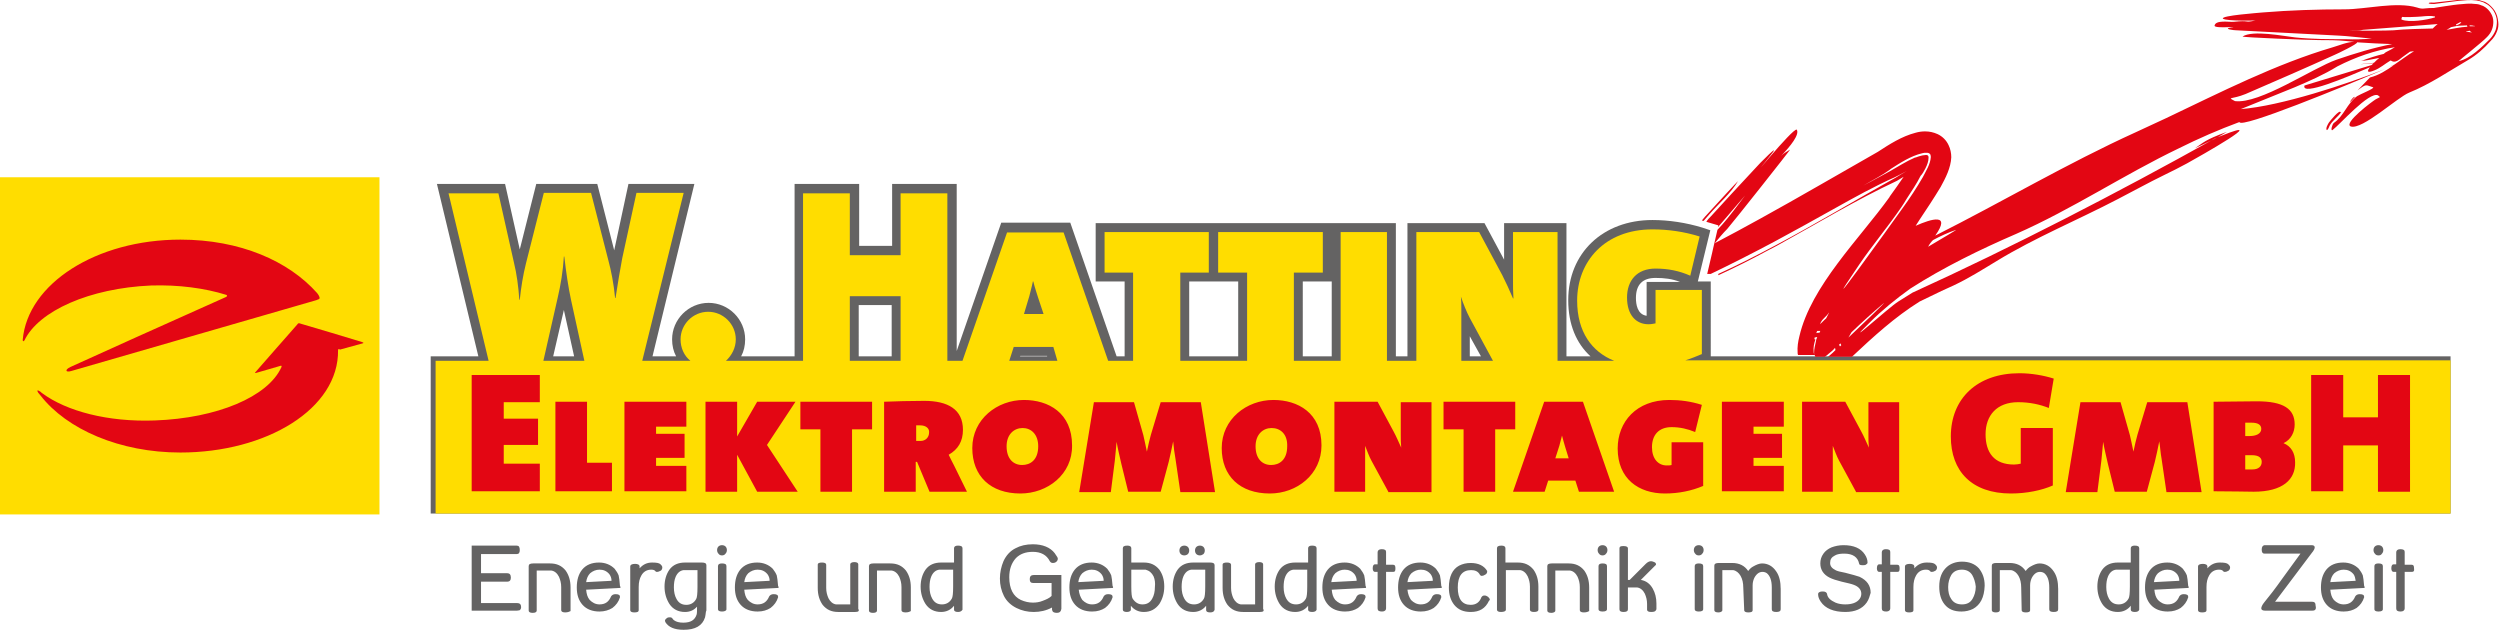 <?xml version="1.0" encoding="utf-8"?>
<!-- Generator: Adobe Illustrator 28.0.0, SVG Export Plug-In . SVG Version: 6.00 Build 0)  -->
<svg version="1.1" id="Ebene_1" xmlns="http://www.w3.org/2000/svg" xmlns:xlink="http://www.w3.org/1999/xlink" x="0px" y="0px"
	 viewBox="0 0 561.3 141.4" style="enable-background:new 0 0 561.3 141.4;" xml:space="preserve">
<style type="text/css">
	.st0{fill:#646363;}
	.st1{fill:#E30613;}
	.st2{fill:#FFDD00;}
</style>
<g>
	<path class="st0" d="M371.7,62.4c-2.9,0-4.4,1.5-4.4,4.5c0,1.4,0.3,3.7,2.4,4v-7.6h7.5C375.4,62.6,373.7,62.4,371.7,62.4
		L371.7,62.4z M151.8,80c-0.6-1.1-0.9-2.4-0.9-3.8c0-4.5,3.7-8.2,8.2-8.2c4.5,0,8.2,3.7,8.2,8.2c0,1.4-0.3,2.7-0.9,3.8h12V41.3h14.5
		v13.9h7.4V41.3h14.5v37.5l10-28.8h15.5L250.7,80h1.8V63.2H246V50.1h25.5h2H299v13.1h-6.5V80h6.5V50.1h14.4V80h2.6V50.1h17.3
		l4.4,8.2v-8.2h14V80h5.4c-3.2-2.9-5-7.2-5-12.6c0-10.6,7.8-18,18.9-18c3.7,0,7.6,0.6,11.2,1.7l1.8,0.6l-2.8,11.5h2.9V80h166.1v35.3
		H96.7V80h10.7l-9.3-38.7h15.3l3.3,14.7l3.7-14.7h13.7l3.8,14.9l3.2-14.9h14.8L146.5,80H151.8L151.8,80z M278,80V63.2h-4.6h-2H267
		V80H278L278,80z M128.9,80l-2.3-10.4L124.2,80H128.9L128.9,80z M192.8,80h7.4V68.5h-7.4V80L192.8,80z M330,80h2.5l-2.5-4.5V80
		L330,80z M229,80h6.1l0-0.1h-6L229,80L229,80z"/>
	<path class="st1" d="M539.3,3.8c0.4,0.1,3.5,0,4.4-0.1c1-0.1,2.1-0.2,3,0c0,0,0,0.1,0,0.2c-1.9,0.6-5.7,1.2-7.5,0.5
		C539.1,4.2,539.3,3.9,539.3,3.8L539.3,3.8z M546.8,1.1L546.8,1.1C546.8,1.1,546.8,1.1,546.8,1.1L546.8,1.1z M554.5,5.9
		c0-0.1,0-0.2-0.1-0.2c0.3,0,0.7,0,1,0.1c0.1,0,0.4,0,0.2,0.1c0,0-0.2,0-0.2,0C555.1,5.9,554.8,5.9,554.5,5.9L554.5,5.9z M554.5,6.9
		c0.1,0.1,0.1,0.1,0.2,0.2c0.1,0.1,0.2,0.1,0.3,0.2C554.2,7.1,552.7,7.2,554.5,6.9L554.5,6.9z M551.4,5.5c0.3-0.2,0.6-0.3,0.9-0.5
		l0.3,0c0,0.2-0.5,0.5-1.1,0.7L551.4,5.5L551.4,5.5L551.4,5.5z M549.3,6.7c1.6-0.9,0.2-0.1,1-0.6c1.6-0.3,0.8-0.3,3.6-0.4
		c0,0.1,0,0.2,0.1,0.3C552.3,6.1,551.1,6.4,549.3,6.7L549.3,6.7z M528.7,21.8C526.4,24.5,528.5,21.3,528.7,21.8
		C528.7,21.8,528.7,21.8,528.7,21.8L528.7,21.8z M525.5,25.2c0.1,0,0.1,0,0.2-0.1c-0.8,1.2-2.1,2-2.7,3.2c0,0.1-0.4,1-0.6,0.9
		c-0.3-0.4,0.3-1.4,0.5-1.7C523.1,27.2,525.3,24.5,525.5,25.2L525.5,25.2z M542.3,11.1c0.4,0,0.7-0.1,1.1-0.1
		c0.7-0.4,1.5-0.7,2.2-0.9c-0.6,0-1.2,0-1.8-0.1C543.3,10.4,542.8,10.7,542.3,11.1L542.3,11.1z M432.3,37.8L432.3,37.8
		c0.1,0,0.3,0,0.2,0C432.5,37.8,432.4,37.8,432.3,37.8L432.3,37.8z M432.3,37.8L432.3,37.8L432.3,37.8c0.4-0.8,0.7-1.6,0.7-2.4
		c0-0.1,0-0.3-0.1-0.4c0-0.1-0.1-0.1-0.1-0.1c-0.1-0.1-0.3-0.1-0.4-0.1c-0.3,0-0.6,0.1-0.8,0.1c-0.5,0.1-1.1,0.3-1.6,0.5l0-0.1
		c0,0,0,0-0.1,0.1c-1.9,0.8-3.7,2-5.5,3c-0.3,0.2-6.3,3.4-6.1,3.3c2-1.2,4.1-2.2,6-3.6c0,0,0.1,0,0.1-0.1c2.2-1.4,4.6-3,7.2-3.6
		c0.3-0.1,0.6-0.1,0.9-0.1c0.2,0,0.4,0,0.6,0.1c0.1,0.1,0.3,0.2,0.3,0.3c0.1,0.2,0.1,0.4,0.1,0.6c-0.1,1.6-1.1,3.1-1.8,4.5
		c-1.4,2.4-2.9,4.7-4.5,6.9c-2.7,3.8-20.9,29.1-9.7,12.6c3-4.4,6.4-8.4,9.4-12.8c0.4-0.6,0.8-1.2,1.2-1.9c1.1-1.7,2.2-3.3,3.1-5.1
		C431.6,39.1,432,38.4,432.3,37.8L432.3,37.8z M407.4,75.8c0.1,0,0.3-0.1,0.4-0.1c0.1,0,0.1,0,0.2,0c-0.2,0.4-0.3,0.8-0.3,1
		c-0.2,0.8-0.4,1.7-0.4,2.5c0,0.2,0,0.3,0.1,0.5c0.1,0.1,0.1,0.3,0.2,0.4h2.1c0.3-0.2,0.6-0.4,0.9-0.7c0.5-0.4,1-0.8,1.4-1.3
		c0,0.1,0.1,0.3,0.1,0.5c-0.4,0.4-0.8,0.8-1.3,1.2c-0.1,0.1-0.3,0.2-0.4,0.3h5.4c4.8-4.5,9.6-8.9,15.2-12.4c5.8-2.8,4.7-2.3,7.6-3.6
		c3.4-1.6,6.4-3.5,9.7-5.5c8.7-5.3,18.2-9.2,27.2-13.9c3.5-1.8,6.9-3.7,10.4-5.4c1.7-0.8,3.4-1.7,5.1-2.6c2.7-1.5,19.4-10.9,7.7-6.2
		c-0.5,0.2-1,0.4-1.6,0.7c-21.5,12-45.3,24.3-67.7,34.5c-1.1,0.7-2.1,1.3-3.2,2c-2.1,1.3-13.1,11.3-6.4,4.7c2.8-2.8,5.9-5.3,9.1-7.6
		c7.5-4.8,15.7-8.8,23.8-12.3c12.5-5.5,24.2-13.3,36.5-19.2c4.4-2.2,9-4.2,13.6-5.9c0.2,1.6,23.5-8,32.7-11.9
		c-8.6,3.4-23.4,8.3-32.4,9c0,0,9.6-3.9,12.1-4.9c3.3-1.4,6.5-2.8,9.6-4.7c4.1-2.1,8.4-3.6,12.9-4.3c-0.6,0.4-1.2,0.7-1.8,1
		c-0.2,0.1-0.4,0.2-0.7,0.5c-1.7,0.4-3.5,1-5.1,1.6c0.2,0,0.4-0.1,0.6-0.1c-0.1,0.1,1.6-0.2,3.5-0.6c-0.4,0.3-0.8,0.7-1.2,1.1
		c-5.2,0.5-2.4,0.3-0.1,0.1c-0.2,0.2-0.3,0.3-0.4,0.4l-15.1,4.6c-0.8,2.5,9.6-1.9,14.7-4.1c-0.7,0.9-0.7,1.4,1,0.7
		c1.3-0.5,2.4-1.5,3.6-2.2c0.2-0.1,0.7,0.8,2.1-0.3c0.7-0.6,1.5-1.1,2.3-1.7c0.3,0,0.6-0.1,0.9-0.1c-1.5,0.9-2.9,2-4.4,3l-2.1,0.9
		c0.7-0.3,1.4-0.6,2-0.8c-1.7,1.2-3.4,2.3-5.4,2.8l-2.8,2.9c2.1-1.6,1.8-1.2,3.5-0.7c0.5,0.2-3,1.6-3.6,2c-2.3,1.7-2.9,4.4-5.2,6
		c-0.4,0.3-0.8,1.9-0.3,1.6c1.6-1.2,8.2-8.7,10.2-7.8c0.6,0.6,0.7,0.2-0.5,0.9c-0.7,0.4-7.4,5.4-5.6,6.1c2.6,0.8,10.4-6.5,13.1-7.6
		c4.7-1.9,8.9-4.8,13.2-7.3c1.9-1.1,3.6-2.6,5.1-4.3c0.6-0.6,1.1-1.3,1.4-2.1c0.3-0.7,0.4-1.4,0.3-2.2c-0.1-0.9-0.3-1.7-0.8-2.5
		c-0.4-0.6-0.9-1.1-1.4-1.5c-0.4-0.3-0.8-0.5-1.2-0.6c-0.5-0.2-1-0.3-1.6-0.4c-0.9-0.1-1.7-0.1-2.6,0c-0.5,0-1,0.1-1.5,0.1
		c-0.7,0.1-5.5,0.6-5.3,0.6c-0.1,0-1.1-0.1-1.2,0.1c-0.1,0.2,1,0.2,1.2,0.2c0.1,0,3.9-0.5,5.4-0.7c1.3-0.1,2.7-0.3,4.1-0.1
		c0.5,0.1,1,0.2,1.5,0.4c0.4,0.2,0.8,0.4,1.1,0.6c0.5,0.4,1,0.9,1.3,1.4c0.4,0.7,0.7,1.5,0.7,2.3c0,0.7-0.1,1.4-0.3,2
		c-0.3,0.7-0.7,1.4-1.3,2c-1.7,1.7-4.4,4.4-6.9,4.9c-0.2,0,5.2-4.2,6.3-5.4c0.5-0.5,0.9-1.1,1.1-1.7c0.2-0.5,0.3-1.1,0.3-1.7
		c0-0.7-0.2-1.4-0.6-2c-0.3-0.5-0.7-0.9-1.1-1.2c-0.3-0.2-0.6-0.4-1-0.5c-0.4-0.2-0.9-0.3-1.3-0.3c-1.3-0.2-2.6,0-3.9,0.1
		c-0.4,0-5.7,0.8-5.4,0.8c-0.7,0-1.4,0-2.1,0.1c-0.6,0.1-1.1,0-1.7-0.2c-4.7-1.4-11.5,0.4-16.3,0.4c-6.1,0-12.3,0.2-18.4,0.7
		c-0.9,0.1-9.5,0.7-8.9,1.4c0.9,0.6,7.5,0.4,7.3,0.4c-2.7,0.6-1-0.1-4.9,0.3c-1,0.1-4.1-0.5-4.3,0.9c0.2,0.7,6.1,0,3.6,0.4
		c-1.7,0.3,0.7,0.6,1.2,0.6L525.2,8c0.5,0,1,0.1,1.5,0.1c0.3,0,6.1,0.6,5.8,0.6c-1.9,0.1-3.9,0.2-5.8,0.1c-3.8,0-7.6,0-11.4-0.4
		c-2.7-0.3-9.5-1.7-11.8-0.2c-0.1,0.2,15,0.8,17.2,0.8c2,0,4,0,6,0.2c0.6,0.1,1.3,0.1,1.9,0.2c-1.6,0-3.4,0.8-4.8,1.2
		c-12.9,3.8-25.2,10.1-37.4,15.9l-6.9,3.2c-15.4,7-29.9,15.6-45,23.2c3.6-5.1-0.8-3.8-4.4-2.2c0.3-0.5,0.6-0.9,0.9-1.4
		c1.6-2.4,3.2-4.8,4.7-7.3c1.1-2,2.3-4.3,2.4-6.7c0-0.9-0.2-1.9-0.6-2.7c-0.5-1.1-1.4-2-2.5-2.5c-0.9-0.4-1.8-0.6-2.8-0.6
		c-0.7,0-1.4,0.1-2.1,0.3c-3.1,0.8-5.9,2.6-8.5,4.3c-8.8,5-17.5,10.1-26.4,15c-3.4,1.9-6.8,3.7-10.2,5.5c0.9-1.1,1.8-2.2,2.8-3.2
		c1.4-1.6,14.3-17.9,14.1-17.8c-0.7,0.4-1.4,0.8-2,1.4c2.1-2.2,4.2-4.8,3.5-5.9c-0.9-0.4-12.1,13.5-6.3,6.3c3.7-4.5-2.3,1.5-3.3,2.7
		c-3.2,3.4-6.4,6.9-9.6,10.4c-0.4,0.4-0.8,0.8-1.1,1.3l2.7,0.8l-0.1,0.4l0.7-0.8c1.8-2.1,3.6-4.2,5.4-6.3c-1.8,2.4-3.6,4.8-5.1,6.5
		l-1.1,1.2l-1,4.3l-0.2,0.9l-1.1,4.7h0.8c4.8-2.3,9.5-4.7,14.2-7.2c4.6-2.5,9.2-5,13.8-7.6c4.3-2.4,8.8-4.9,13.3-6.9
		c0,0,1.4-0.7,2.7-1.4c-0.9,0.5-1.7,1-2.5,1.5c-9,5-17.8,10.3-26.8,15.1c-4.3,2.3-8.6,4.5-13,6.5v0.3c3.7-1.7,7.3-3.5,10.8-5.4
		c0.8-0.4,1.5-0.8,2.3-1.2c8.9-4.9,17.8-10.3,27-14.6c0.5-0.3,1-0.6,1.5-0.9c-1,1.5-2.1,3-3.1,4.4c0,0.1-0.1,0.1-0.1,0.2
		c-6.6,9.2-17.6,19.9-20.2,31.2c-0.3,1.2-0.5,2.4-0.4,3.7c0,0.2,0,0.3,0.1,0.5h3.7c0-0.1-0.1-0.1-0.1-0.2c-0.1-0.2-0.1-0.4-0.1-0.6
		c-0.1-0.9,0.1-1.8,0.4-2.7C407.3,76.3,407.4,76,407.4,75.8L407.4,75.8z M434,53.9c1.7-0.9,3.4-1.7,5.2-2.3c0.1,0-2.9,1.8-6.3,3.8
		C433.2,54.8,433.6,54.3,434,53.9L434,53.9z M415,75.8c0.2-0.4,0.5-0.8,0.7-1.2c2.3-2.2,4.7-4.4,7.2-6.5
		C423.7,67.5,418.3,72.7,415,75.8L415,75.8z M413.2,77.1c0.1,0.1,0.1,0.3,0.2,0.4l-0.1,0.1l-0.2,0.2c0-0.1,0-0.1-0.1-0.2
		c0-0.1-0.1-0.2-0.1-0.2l0.1-0.1L413.2,77.1L413.2,77.1z M408,74.3c0.2,0,0.5,0,0.7,0c-0.1,0.1-0.1,0.3-0.2,0.4
		c-0.2,0-0.5,0-0.7,0.1C407.9,74.6,407.9,74.4,408,74.3L408,74.3z M410,71.5c-0.5,0.4-0.9,0.9-1.4,1.3c0.1-0.1,0.1-0.3,0.2-0.4
		c0.5-1,1.3-1.3,1.8-2.2C410.7,70.2,410.4,70.7,410,71.5L410,71.5z M497.2,31.2c-1.5,0.7-2.9,1.4-4.4,2.1c1.8-1.2,2.2-1.9,7.2-3.7
		C499.1,30.1,498.2,30.7,497.2,31.2L497.2,31.2z M382.5,49.6l1.3-1.5c2.1-2.4,4.8-4.7,6.4-7.4c0.1-0.2-4.8,5.1-6.7,7.2
		c-0.5,0.5-1,1.1-1.4,1.6L382.5,49.6L382.5,49.6z M537.1,9.9c-4.2,0.8-8.4,2.1-12.5,3.5c-5.4,1.9-17.2,10-22.8,9.3
		c-1.9-1-0.8-0.3,2.4-1.6c6.7-2.9,13.4-5.8,20-8.8c0.5-0.2,5.3-2.5,5-2.8C531.9,9.7,534.5,9.8,537.1,9.9L537.1,9.9z M547.3,5.4
		c-0.4,0.3-0.7,0.6-1.1,1c-2.9,0.1-6,0.1-8.8,0.4c-0.7,0.1-10.2,0.1-9.9,0.1c1-0.1,2.1,0.1,3-0.2L547.3,5.4L547.3,5.4z"/>
	<polygon class="st2" points="0,39.8 85.2,39.8 85.2,115.5 0,115.5 0,39.8 	"/>
	<path class="st1" d="M75.9,78.6c0.2,13.2-16.1,23-35.4,23c-13.6,0-25.5-5.2-31.4-12.8c-0.2-0.2-0.3-0.4-0.5-0.6
		c-0.4-0.6-0.2-0.7,0.4-0.3c0.2,0.1,0.3,0.3,0.5,0.4c5.4,4,14.7,6.5,25.3,6.1c13.9-0.5,25.4-5.3,28.4-12c0.1-0.3-0.1-0.3-0.1-0.3
		l-5.5,1.6c0,0-0.6,0.2-0.2-0.2c1.6-1.8,6.8-7.8,9.3-10.6c0.3-0.4,0.3-0.4,0.9-0.2c4.2,1.2,9.7,2.9,13.7,4.1
		c0.6,0.2,0.1,0.3,0.1,0.3l-5.1,1.4C76.2,78.3,75.9,78.3,75.9,78.6L75.9,78.6z"/>
	<path class="st1" d="M5.1,76.3c1.1-12.6,16.5-22.5,35.4-22.5c13.4,0,24.3,4.8,30.7,12c0.5,0.6,0.8,1.3,0.3,1.4L71,67.4l-55,15.9
		c-1.3,0.4-1.5-0.3-0.2-0.9c5.9-2.7,22.8-10.3,34.9-15.7c0.3-0.1,0.4-0.4,0.1-0.5c-4.8-1.5-10.7-2.3-16.9-2.1
		C20.1,64.7,8.7,69.8,5.5,76.4C5.3,76.7,5.1,76.7,5.1,76.3L5.1,76.3z"/>
	<path class="st2" d="M550.2,115.3H97.8V81h11.9l-9-37.6h11.2l3.5,15.6c0.6,2.4,1,5.4,1.2,8.3h0.1c0.3-2.8,0.7-5.4,1.4-8.2l4-15.8
		h10.6l3.9,15.2c0.6,2.2,1.2,5.2,1.5,8.4h0.1c0.5-3.3,1-6.2,1.5-8.9l3.2-14.7h10.6L144.2,81h10.8c-1.4-1.1-2.2-2.9-2.2-4.8
		c0-3.4,2.8-6.2,6.2-6.2c3.4,0,6.2,2.8,6.2,6.2c0,1.9-0.9,3.6-2.2,4.8h17.3V43.4h10.5v13.9h11.4V43.4h10.5V81h3.4l10-28.8h12.7
		l10,28.8h5.6V61.2H248v-9.1h23.4v9.1H265V81H280V61.2h-6.5v-9.1H297v9.1h-6.5V81H301V52.1h10.4V81h6.6V52.1h14.1l5.2,9.7
		c0.8,1.6,1.6,3.3,2.4,5.2h0.1c-0.1-1.4-0.1-2.8-0.1-4.1V52.1h10V81h12.7c-5-2-8.3-6.5-8.3-13.5c0-8.8,6.2-16,16.9-16
		c3.5,0,7.1,0.5,10.6,1.6l-2.1,8.8c-2.5-1.1-5-1.6-7.8-1.6c-4.2,0-6.4,2.7-6.4,6.5c0,3.9,2,6,4.8,6c0.6,0,1.1-0.1,1.6-0.2v-7.5h10.4
		v14.4c-1.2,0.5-2.4,1-3.7,1.4h171.8V115.3L550.2,115.3z M122,81h9.2l-3-13.7c-0.6-2.8-1.1-6.1-1.5-9.7h-0.1
		c-0.2,3.3-0.7,6.3-1.4,9.3L122,81L122,81z M190.8,81h11.4V66.5h-11.4V81L190.8,81z M226.6,81h10.8l-0.9-3.1h-8.9L226.6,81L226.6,81
		z M328,81h7.2l-5.2-9.6c-0.7-1.3-1.5-3.3-2-4.8H328c0.1,0.9,0.1,1.6,0.1,2.7V81L328,81z M233.1,66.9c-0.3-1-0.8-2.4-1.1-3.7h-0.1
		c-0.2,1.1-0.6,2.4-0.8,3.3l-1.2,4h4.4L233.1,66.9L233.1,66.9z"/>
	<path class="st1" d="M105.9,110.4V84.2h15.3v6.1h-8.1V94h7.7v5.9h-7.7v4.2h8.1v6.2H105.9L105.9,110.4z M124.7,110.4V90.2h7.1v13.7
		h5.6v6.4H124.7L124.7,110.4z M140.2,110.4V90.2h13.9v5.6h-6.8v1.6h6.4v5.4h-6.4v1.8h6.8v5.7H140.2L140.2,110.4z M170,110.4
		l-4.5-8.3v8.3h-7.1V90.2h7.1V98l4.5-7.8h8.6l-6.4,9.7l6.9,10.5H170L170,110.4z M191.3,96.4v14h-7.1v-14h-4.5v-6.2h16.1v6.2H191.3
		L191.3,96.4z M206.6,95.5c-0.1,0-0.5,0-0.9,0V99c0.3,0,0.7,0,1,0c1.1,0,1.9-0.8,1.9-1.9C208.7,96.2,207.9,95.5,206.6,95.5
		L206.6,95.5z M208.7,110.4l-2.8-6.7h-0.3v6.7h-7.1V90.2c2.1-0.1,6.3-0.2,9-0.2c5.3,0,8.7,1.9,8.7,6.5c0,2.6-1.1,4.4-3.2,5.6
		c0.2,0.5,0.7,1.4,1.2,2.4l2.9,5.9H208.7L208.7,110.4z M229.6,96.1c-1.9,0-3.6,1.4-3.6,4.1c0,2.8,1.5,4.2,3.5,4.2
		c1.8,0,3.6-1.1,3.6-4.2C233.1,97.5,231.5,96.1,229.6,96.1L229.6,96.1z M229.1,110.8c-6.7,0-10.8-3.9-10.8-10.2
		c0-6.5,5.6-10.8,11.6-10.8c5.5,0,10.8,2.9,10.8,10.2C240.8,106.5,235.2,110.8,229.1,110.8L229.1,110.8z M265,110.4l-1.1-7.5
		c-0.2-1-0.4-2.6-0.5-3.8h0c-0.3,1.6-0.7,3.3-1,4.6l-1.8,6.7h-7.3l-1.5-6.1c-0.3-1.4-0.8-3.3-1.1-5.1h0c-0.1,1.5-0.3,2.8-0.4,4.2
		l-0.9,7.1h-7.1l3.3-20.2h9l2.1,7.4c0.2,0.9,0.5,2.2,0.8,3.7h0c0.3-1.5,0.6-2.7,0.9-3.8l2.2-7.3h9l3.2,20.2H265L265,110.4z
		 M285.5,96.1c-1.9,0-3.6,1.4-3.6,4.1c0,2.8,1.5,4.2,3.5,4.2c1.8,0,3.6-1.1,3.6-4.2C289.1,97.5,287.5,96.1,285.5,96.1L285.5,96.1z
		 M285.1,110.8c-6.7,0-10.8-3.9-10.8-10.2c0-6.5,5.6-10.8,11.6-10.8c5.5,0,10.8,2.9,10.8,10.2C296.7,106.5,291.2,110.8,285.1,110.8
		L285.1,110.8z M311.7,110.4l-3.8-7c-0.5-0.9-1-2.3-1.4-3.3h0c0,0.6,0,1.1,0,1.8v8.5h-6.9V90.2h9.7l3.6,6.7c0.6,1.1,1.1,2.3,1.7,3.6
		h0c-0.1-1-0.1-1.9-0.1-2.8v-7.4h6.9v20.2H311.7L311.7,110.4z M335.7,96.4v14h-7.1v-14h-4.5v-6.2h16.1v6.2H335.7L335.7,96.4z
		 M351.4,100.3c-0.2-0.7-0.5-1.7-0.7-2.5h0c-0.2,0.8-0.4,1.6-0.6,2.3l-0.9,2.8h3L351.4,100.3L351.4,100.3z M354.5,110.4l-0.8-2.5
		h-6.1l-0.8,2.5h-7.1l7-20.2h8.7l7,20.2H354.5L354.5,110.4z M373.8,110.8c-5.9,0-10.6-3.3-10.6-10.1c0-6,4.2-10.9,11.6-10.9
		c2.4,0,4.8,0.3,7.3,1.1l-1.5,6.1c-1.7-0.7-3.4-1.1-5.3-1.1c-2.9,0-4.4,1.8-4.4,4.5c0,2.6,1.4,4.1,3.3,4.1c0.4,0,0.8,0,1.1-0.1v-5.1
		h7.1v9.8C379.8,110.2,376.9,110.8,373.8,110.8L373.8,110.8z M386.6,110.4V90.2h13.9v5.6h-6.8v1.6h6.4v5.4h-6.4v1.8h6.8v5.7H386.6
		L386.6,110.4z M416.7,110.4l-3.8-7c-0.5-0.9-1-2.3-1.4-3.3h0c0,0.6,0,1.1,0,1.8v8.5h-6.9V90.2h9.7l3.6,6.7c0.6,1.1,1.1,2.3,1.7,3.6
		h0c-0.1-1-0.1-1.9-0.1-2.8v-7.4h6.9v20.2H416.7L416.7,110.4z M460,91.6c-2-0.8-4.3-1.3-6.9-1.3c-4.8,0-7.3,3-7.3,7.2
		c0,4.1,1.9,6.8,6.4,6.8c0.5,0,1.1-0.1,1.5-0.2v-8h7.2V109c-2.5,1.1-5.9,1.8-9.4,1.8c-8.8,0-13.5-5-13.5-12.8
		c0-8.5,5.9-14.2,15.4-14.2c2.7,0,5.5,0.5,7.7,1.2L460,91.6L460,91.6z M486.4,110.4l-1.1-7.5c-0.2-1-0.3-2.6-0.5-3.8h0
		c-0.3,1.6-0.7,3.3-1,4.6l-1.8,6.7h-7.2l-1.5-6.1c-0.3-1.4-0.8-3.3-1.1-5.1h0c-0.1,1.5-0.3,2.8-0.4,4.2l-0.9,7.1h-7.1l3.3-20.2h9
		l2.1,7.4c0.2,0.9,0.5,2.2,0.8,3.7h0c0.3-1.5,0.6-2.7,0.9-3.8l2.2-7.3h9l3.2,20.2H486.4L486.4,110.4z M505.6,102.2c-0.5,0-1,0-1.5,0
		v3.2c0.6,0,1.2,0,1.6,0c1.4,0,2.1-0.7,2.1-1.7C507.8,102.9,507.3,102.2,505.6,102.2L505.6,102.2z M505.5,94.9c-0.3,0-0.9,0-1.4,0v3
		c0.4,0,0.8,0,1,0c1.4,0,2.6-0.5,2.6-1.6C507.7,95.4,507,94.9,505.5,94.9L505.5,94.9z M506,110.4c-1.6,0-4.8-0.1-9-0.1V90.2
		c2.6,0,7.1-0.1,9.7-0.1c6,0,8.5,1.7,8.5,5.2c0,1.7-0.8,3.4-2.5,4.2v0c1.7,0.7,2.6,2.2,2.6,4.3C515.4,107.6,512.6,110.4,506,110.4
		L506,110.4z M533.9,110.4V100h-7.8v10.3h-7.2V84.2h7.2v9.5h7.8v-9.5h7.2v26.2H533.9L533.9,110.4z"/>
	<path class="st0" d="M116.1,137.1h-10.2v-14.6h10.1c0.5,0,0.7,0.3,0.7,1c0,0.6-0.2,0.9-0.7,0.9H108v4.3h5.9c0.5,0,0.8,0.3,0.8,1
		c0,0.6-0.3,0.9-0.8,0.9H108v4.8h8.1c0.6,0,0.9,0.3,0.9,0.9c0,0.3-0.1,0.5-0.3,0.7C116.6,137,116.4,137.1,116.1,137.1L116.1,137.1z
		 M126.9,137.5c-0.6,0-0.9-0.2-0.9-0.5v-5.2c0-0.9-0.2-1.6-0.5-2.3c-0.4-0.8-1-1.3-1.7-1.4h-0.4h-2.9v9c0,0.3-0.3,0.5-0.9,0.5
		c-0.6,0-0.9-0.2-0.9-0.5v-10c0-0.4,0.3-0.6,1-0.6l3.2,0c0.1,0,0.3,0,0.6,0c1.5,0,2.6,0.5,3.5,1.6c0.7,1,1.1,2.2,1.1,3.8v5.3
		C127.9,137.3,127.5,137.5,126.9,137.5L126.9,137.5z M136.8,128.9c-0.6-0.7-1.3-1-2.2-1c-0.8,0-1.5,0.3-2.1,0.8
		c-0.5,0.5-0.8,1.2-0.9,2l5.7-0.3C137.3,129.8,137.1,129.3,136.8,128.9L136.8,128.9z M139.3,131.8c0,0.1,0,0.1,0,0.2l-7.7,0.4
		c0.1,1,0.3,1.7,0.8,2.3c0.6,0.6,1.3,1,2.2,1c1.3,0,2.1-0.6,2.6-1.8c0.2-0.3,0.5-0.5,1-0.5c0.7,0,1,0.2,1,0.6c0,0,0,0.1,0,0.1
		c-0.3,1-0.9,1.8-1.7,2.4c-0.8,0.5-1.8,0.8-2.9,0.8c-1.6,0-2.9-0.5-3.8-1.5c-0.9-1-1.3-2.3-1.3-3.9c0-1.7,0.4-3,1.2-4
		c0.9-1.1,2.2-1.6,3.8-1.6c1.4,0,2.6,0.5,3.5,1.4c0.4,0.5,0.7,1,0.9,1.5c0.1,0.4,0.2,1.2,0.3,2.4
		C139.3,131.7,139.3,131.7,139.3,131.8L139.3,131.8z M147.5,128.4c-0.1,0-0.2,0-0.3-0.1c-0.2-0.3-0.5-0.4-1-0.4
		c-0.9,0-1.7,0.4-2.2,1.3c-0.4,0.7-0.6,1.5-0.6,2.6v0.3v0.3v4.6c0,0.4-0.4,0.5-1,0.5c-0.6,0-0.9-0.2-0.9-0.5v-9.4v-0.3v-0.1
		c0-0.4,0.4-0.6,1.1-0.6c0.6,0,1,0.2,1,0.6v0.4c0.8-0.9,1.7-1.3,2.8-1.3c1,0,1.6,0.1,1.9,0.4c0.2,0.2,0.4,0.4,0.4,0.7
		c0,0.3-0.1,0.5-0.3,0.7C148,128.3,147.8,128.4,147.5,128.4L147.5,128.4z M153.8,128h-0.3c-0.8,0.1-1.4,0.6-1.8,1.5
		c-0.3,0.7-0.4,1.5-0.4,2.4c0,1,0.2,1.9,0.6,2.6c0.5,0.9,1.2,1.3,2.2,1.3c0.9,0,1.7-0.4,2.2-1.3c0.2-0.3,0.3-1.2,0.3-2.7V128H153.8
		L153.8,128z M158.5,137.3c-0.1,0.6-0.1,1-0.2,1.3c-0.6,1.9-2.2,2.8-4.8,2.8c-2.1,0-3.4-0.6-4.1-1.7c0-0.1-0.1-0.2-0.1-0.3
		c0-0.2,0.1-0.4,0.4-0.6c0.2-0.2,0.5-0.2,0.7-0.2c0.3,0,0.5,0.1,0.6,0.3c0.2,0.3,0.4,0.4,0.4,0.4c0.4,0.3,1.1,0.5,2,0.5
		c1.7,0,2.6-0.6,3-1.8c0.1-0.3,0.1-0.9,0.1-1.8c-0.7,0.8-1.6,1.2-2.7,1.2c-1.5,0-2.7-0.6-3.5-1.8c-0.7-1.1-1.1-2.4-1.1-3.9
		c0-1.5,0.4-2.8,1.1-3.8c0.8-1.1,2-1.6,3.5-1.6c0.3,0,0.5,0,0.6,0l3.2,0c0.7,0,1,0.2,1,0.6v10C158.6,137.1,158.6,137.2,158.5,137.3
		L158.5,137.3z M162.1,137.3c-0.6,0-0.9-0.2-0.9-0.5v-9.7c0-0.4,0.3-0.6,0.9-0.6c0.7,0,1,0.2,1,0.6v9.7
		C163.1,137.1,162.7,137.3,162.1,137.3L162.1,137.3z M162.1,124.7c-0.3,0-0.6-0.1-0.8-0.4c-0.2-0.2-0.3-0.5-0.3-0.8
		c0-0.3,0.1-0.6,0.3-0.8c0.2-0.2,0.5-0.3,0.8-0.3c0.3,0,0.6,0.1,0.8,0.3c0.2,0.2,0.3,0.5,0.3,0.8c0,0.3-0.1,0.6-0.3,0.8
		C162.7,124.6,162.4,124.7,162.1,124.7L162.1,124.7z M172.3,128.9c-0.6-0.7-1.3-1-2.2-1c-0.8,0-1.5,0.3-2.1,0.8
		c-0.5,0.5-0.8,1.2-0.9,2l5.7-0.3C172.8,129.8,172.6,129.3,172.3,128.9L172.3,128.9z M174.8,131.8c0,0.1,0,0.1,0,0.2l-7.7,0.4
		c0.1,1,0.3,1.7,0.8,2.3c0.6,0.6,1.3,1,2.2,1c1.3,0,2.1-0.6,2.6-1.8c0.2-0.3,0.5-0.5,1-0.5c0.7,0,1,0.2,1,0.6c0,0,0,0.1,0,0.1
		c-0.3,1-0.9,1.8-1.7,2.4c-0.8,0.5-1.7,0.8-2.9,0.8c-1.6,0-2.9-0.5-3.8-1.5c-0.9-1-1.3-2.3-1.3-3.9c0-1.7,0.4-3,1.2-4
		c0.9-1.1,2.2-1.6,3.8-1.6c1.4,0,2.6,0.5,3.5,1.4c0.4,0.5,0.7,1,0.9,1.5c0.1,0.4,0.2,1.2,0.3,2.4
		C174.8,131.7,174.8,131.7,174.8,131.8L174.8,131.8z M192,137.4l-3.2,0c-0.1,0-0.3,0-0.6,0c-1.5,0-2.6-0.5-3.5-1.6
		c-0.7-1-1.1-2.2-1.1-3.8v-5.2c0-0.4,0.4-0.5,1-0.5c0.6,0,0.9,0.2,0.9,0.5v5.2c0,0.9,0.2,1.6,0.5,2.3c0.4,0.8,1,1.3,1.7,1.4h0.3h2.9
		v-9c0-0.3,0.4-0.5,0.9-0.5c0.6,0,0.9,0.2,0.9,0.5v10C193,137.2,192.7,137.4,192,137.4L192,137.4z M203.3,137.5
		c-0.6,0-0.9-0.2-0.9-0.5v-5.2c0-0.9-0.2-1.6-0.5-2.3c-0.4-0.8-1-1.3-1.7-1.4h-0.4h-2.9v9c0,0.3-0.3,0.5-0.9,0.5
		c-0.6,0-0.9-0.2-0.9-0.5v-10c0-0.4,0.3-0.6,1-0.6l3.2,0c0.1,0,0.3,0,0.6,0c1.5,0,2.6,0.5,3.5,1.6c0.7,1,1.1,2.2,1.1,3.8v5.3
		C204.3,137.3,204,137.5,203.3,137.5L203.3,137.5z M211.2,127.9h-0.3c-0.8,0.1-1.4,0.6-1.8,1.5c-0.3,0.7-0.4,1.5-0.4,2.4
		c0,1,0.2,1.9,0.6,2.6c0.5,0.9,1.2,1.3,2.2,1.3c0.9,0,1.7-0.4,2.2-1.3c0.2-0.3,0.3-1.2,0.3-2.7v-3.8H211.2L211.2,127.9z
		 M215.1,137.4c-0.6,0-0.9-0.2-0.9-0.5V136c-0.7,0.9-1.7,1.4-2.9,1.4c-1.5,0-2.7-0.6-3.5-1.8c-0.7-1.1-1.1-2.4-1.1-3.9
		c0-1.5,0.4-2.8,1.1-3.8c0.8-1.1,2-1.6,3.5-1.6h0.6h2.3v-3.2c0-0.4,0.3-0.6,0.9-0.6c0.7,0,1,0.2,1,0.6v13.8
		C215.9,137.2,215.6,137.4,215.1,137.4L215.1,137.4z M237.3,137.6c-0.7,0-1-0.2-1.1-0.7v-0.5c-1.3,0.7-2.7,1-4.1,1
		c-1.4,0-2.7-0.3-3.9-0.9c-1.2-0.6-2.2-1.5-2.8-2.7c-0.6-1.2-0.9-2.5-0.9-3.9c0-1.4,0.3-2.7,0.8-3.9c0.6-1.3,1.5-2.3,2.7-2.9
		c1.1-0.6,2.4-0.9,3.9-0.9c2.2,0,3.9,0.7,4.9,2c0.2,0.3,0.4,0.6,0.6,0.9c0,0.1,0.1,0.2,0.1,0.3c0,0.3-0.1,0.5-0.3,0.7
		c-0.2,0.2-0.5,0.3-0.8,0.3c-0.3,0-0.5-0.1-0.7-0.4c-0.7-1.4-2-2.1-3.8-2.1c-1.7,0-2.9,0.5-3.8,1.4c-1,1.1-1.5,2.5-1.5,4.3
		c0,2.6,0.9,4.3,2.6,5.1c0.9,0.4,1.8,0.6,2.7,0.6c0.7,0,1.5-0.1,2.2-0.4c0.8-0.3,1.5-0.6,2-1.1v-2.9H232c-0.6,0-0.8-0.3-0.8-0.9
		c0-0.6,0.3-0.9,0.9-0.9h6.2v7.6C238.2,137.3,237.9,137.6,237.3,137.6L237.3,137.6z M247.3,128.9c-0.6-0.7-1.3-1-2.2-1
		c-0.8,0-1.5,0.3-2.1,0.8c-0.5,0.5-0.8,1.2-0.9,2l5.7-0.3C247.8,129.8,247.6,129.3,247.3,128.9L247.3,128.9z M249.9,131.8
		c0,0.1,0,0.1,0,0.2l-7.7,0.4c0.1,1,0.4,1.7,0.8,2.3c0.6,0.6,1.3,1,2.2,1c1.3,0,2.1-0.6,2.6-1.8c0.2-0.3,0.5-0.5,1-0.5
		c0.7,0,1,0.2,1,0.6c0,0,0,0.1,0,0.1c-0.3,1-0.9,1.8-1.7,2.4c-0.8,0.5-1.7,0.8-2.9,0.8c-1.6,0-2.9-0.5-3.8-1.5
		c-0.9-1-1.3-2.3-1.3-3.9c0-1.7,0.4-3,1.2-4c0.9-1.1,2.2-1.6,3.8-1.6c1.4,0,2.6,0.5,3.5,1.4c0.4,0.5,0.7,1,0.9,1.5
		c0.1,0.4,0.2,1.2,0.3,2.4C249.9,131.7,249.9,131.7,249.9,131.8L249.9,131.8z M259,129.4c-0.4-0.8-1-1.3-1.8-1.5h-0.3H254l0,3.8
		c0,1.5,0.1,2.4,0.3,2.7c0.6,0.9,1.3,1.3,2.2,1.3c1,0,1.7-0.4,2.2-1.3c0.4-0.7,0.6-1.6,0.6-2.6C259.4,130.9,259.3,130.1,259,129.4
		L259,129.4z M260.3,135.6c-0.9,1.2-2,1.8-3.5,1.8c-1.2,0-2.2-0.5-2.9-1.4v0.9c0,0.3-0.4,0.5-0.9,0.5c-0.6,0-0.9-0.2-0.9-0.5v-13.8
		c0-0.4,0.3-0.6,1-0.6c0.6,0,0.9,0.2,0.9,0.6v3.2h2.2h0.6c1.5,0,2.6,0.5,3.5,1.6c0.7,1,1.1,2.2,1.1,3.8
		C261.4,133.2,261,134.5,260.3,135.6L260.3,135.6z M269.4,124.7c-0.3,0-0.6-0.1-0.8-0.3c-0.2-0.2-0.3-0.5-0.3-0.8
		c0-0.3,0.1-0.6,0.3-0.8c0.2-0.2,0.5-0.3,0.8-0.3c0.3,0,0.6,0.1,0.8,0.3c0.2,0.2,0.3,0.5,0.3,0.8c0,0.3-0.1,0.6-0.3,0.8
		C270,124.5,269.8,124.7,269.4,124.7L269.4,124.7z M267.8,127.9h-0.3c-0.8,0.1-1.4,0.6-1.8,1.5c-0.3,0.7-0.4,1.5-0.4,2.4
		c0,1,0.2,1.9,0.6,2.6c0.5,0.9,1.2,1.3,2.2,1.3c0.9,0,1.7-0.4,2.2-1.3c0.2-0.3,0.3-1.2,0.3-2.7v-3.8H267.8L267.8,127.9z
		 M265.9,124.7c-0.3,0-0.6-0.1-0.8-0.3c-0.2-0.2-0.3-0.5-0.3-0.8c0-0.3,0.1-0.6,0.3-0.8c0.2-0.2,0.5-0.3,0.8-0.3
		c0.3,0,0.6,0.1,0.8,0.3c0.2,0.2,0.3,0.5,0.3,0.8c0,0.3-0.1,0.6-0.3,0.8C266.6,124.5,266.3,124.7,265.9,124.7L265.9,124.7z
		 M271.7,137.5c-0.6,0-0.9-0.2-0.9-0.5v-1c-0.7,0.9-1.7,1.4-2.9,1.4c-1.5,0-2.7-0.6-3.5-1.8c-0.7-1.1-1.1-2.4-1.1-3.9
		c0-1.5,0.4-2.8,1.1-3.8c0.8-1.1,2-1.6,3.5-1.6c0.3,0,0.5,0,0.6,0l3.2,0c0.7,0,1,0.2,1,0.6v10C272.6,137.3,272.3,137.5,271.7,137.5
		L271.7,137.5z M282.9,137.4l-3.2,0c-0.1,0-0.3,0-0.6,0c-1.5,0-2.6-0.5-3.5-1.6c-0.7-1-1.1-2.2-1.1-3.8v-5.2c0-0.4,0.4-0.5,1-0.5
		c0.6,0,0.9,0.2,0.9,0.5v5.2c0,0.9,0.2,1.6,0.5,2.3c0.4,0.8,1,1.3,1.7,1.4h0.3h2.9v-9c0-0.3,0.4-0.5,0.9-0.5c0.6,0,0.9,0.2,0.9,0.5
		v10C283.9,137.2,283.6,137.4,282.9,137.4L282.9,137.4z M290.7,127.9h-0.3c-0.8,0.1-1.4,0.6-1.8,1.5c-0.3,0.7-0.4,1.5-0.4,2.4
		c0,1,0.2,1.9,0.6,2.6c0.5,0.9,1.2,1.3,2.2,1.3c0.9,0,1.7-0.4,2.2-1.3c0.2-0.3,0.3-1.2,0.3-2.7v-3.8H290.7L290.7,127.9z
		 M294.6,137.4c-0.6,0-0.9-0.2-0.9-0.5V136c-0.7,0.9-1.7,1.4-2.9,1.4c-1.5,0-2.7-0.6-3.5-1.8c-0.7-1.1-1.1-2.4-1.1-3.9
		c0-1.5,0.4-2.8,1.1-3.8c0.8-1.1,2-1.6,3.5-1.6h0.6h2.3v-3.2c0-0.4,0.3-0.6,0.9-0.6c0.7,0,1,0.2,1,0.6v13.8
		C295.5,137.2,295.2,137.4,294.6,137.4L294.6,137.4z M304.1,128.9c-0.6-0.7-1.3-1-2.2-1c-0.8,0-1.5,0.3-2.1,0.8
		c-0.5,0.5-0.8,1.2-0.9,2l5.7-0.3C304.6,129.8,304.4,129.3,304.1,128.9L304.1,128.9z M306.7,131.8c0,0.1,0,0.1,0,0.2l-7.7,0.4
		c0.1,1,0.3,1.7,0.8,2.3c0.6,0.6,1.3,1,2.2,1c1.3,0,2.1-0.6,2.6-1.8c0.2-0.3,0.5-0.5,1-0.5c0.7,0,1,0.2,1,0.6c0,0,0,0.1,0,0.1
		c-0.3,1-0.9,1.8-1.7,2.4c-0.8,0.5-1.7,0.8-2.9,0.8c-1.6,0-2.9-0.5-3.8-1.5c-0.9-1-1.3-2.3-1.3-3.9c0-1.7,0.4-3,1.2-4
		c0.9-1.1,2.2-1.6,3.8-1.6c1.4,0,2.6,0.5,3.5,1.4c0.4,0.5,0.7,1,0.9,1.5c0.1,0.4,0.2,1.2,0.3,2.4
		C306.7,131.7,306.7,131.7,306.7,131.8L306.7,131.8z M312.8,128.4h-1.6v8.2c0,0.4-0.3,0.7-0.9,0.7c-0.7,0-1-0.2-1-0.7v-8.2h-0.6
		c-0.3,0-0.5-0.3-0.5-0.8c0-0.6,0.2-0.9,0.5-0.9h0.6V124c0-0.4,0.3-0.7,0.9-0.7c0.7,0,1,0.2,1,0.6v2.9h1.6c0.4,0,0.5,0.3,0.5,0.8
		C313.3,128.2,313.2,128.4,312.8,128.4L312.8,128.4z M321.2,128.9c-0.6-0.7-1.3-1-2.2-1c-0.8,0-1.5,0.3-2.1,0.8
		c-0.5,0.5-0.8,1.2-0.9,2l5.7-0.3C321.7,129.8,321.5,129.3,321.2,128.9L321.2,128.9z M323.7,131.8c0,0.1,0,0.1,0,0.2l-7.7,0.4
		c0.1,1,0.4,1.7,0.8,2.3c0.6,0.6,1.3,1,2.2,1c1.3,0,2.1-0.6,2.6-1.8c0.2-0.3,0.5-0.5,1-0.5c0.7,0,1,0.2,1,0.6c0,0,0,0.1,0,0.1
		c-0.3,1-0.9,1.8-1.7,2.4c-0.8,0.5-1.7,0.8-2.9,0.8c-1.6,0-2.9-0.5-3.8-1.5c-0.9-1-1.3-2.3-1.3-3.9c0-1.7,0.4-3,1.2-4
		c0.9-1.1,2.2-1.6,3.8-1.6c1.4,0,2.6,0.5,3.5,1.4c0.4,0.5,0.7,1,0.9,1.5c0.1,0.4,0.2,1.2,0.3,2.4
		C323.7,131.7,323.7,131.7,323.7,131.8L323.7,131.8z M334.3,134.9c-0.8,1.7-2.1,2.5-4.1,2.5c-1.6,0-2.8-0.5-3.7-1.6
		c-0.8-1-1.2-2.3-1.2-3.9c0-2.4,0.8-4.1,2.3-4.9c0.8-0.4,1.6-0.6,2.6-0.6c1.7,0,3,0.6,3.7,1.8c0,0,0,0.1,0,0.1
		c0,0.3-0.1,0.5-0.4,0.7c-0.3,0.2-0.6,0.3-0.8,0.3c-0.2,0-0.3-0.1-0.4-0.2c-0.4-0.8-1.1-1.1-2-1.1c-2,0-3,1.3-3,3.9
		c0,2.6,1,3.9,2.9,3.9c1.2,0,2-0.6,2.4-1.7c0.2-0.3,0.4-0.4,0.7-0.4c0.3,0,0.5,0.1,0.8,0.3c0.2,0.2,0.4,0.4,0.4,0.7
		C334.5,134.7,334.4,134.8,334.3,134.9L334.3,134.9z M344.4,137.4c-0.6,0-0.9-0.2-0.9-0.5v-5.2c0-0.9-0.2-1.6-0.5-2.3
		c-0.4-0.8-1-1.3-1.7-1.4h-0.4h-2.8v8.9c0,0.3-0.4,0.5-1.1,0.5c-0.6,0-0.9-0.2-0.9-0.5v-13.8c0-0.4,0.3-0.6,1-0.6
		c0.6,0,0.9,0.2,0.9,0.6v3.2h2.2h0.6c1.5,0,2.6,0.5,3.5,1.6c0.7,1,1.1,2.2,1.1,3.8v5.2C345.4,137.2,345.1,137.4,344.4,137.4
		L344.4,137.4z M355.6,137.5c-0.6,0-0.9-0.2-0.9-0.5v-5.2c0-0.9-0.2-1.6-0.5-2.3c-0.4-0.8-1-1.3-1.7-1.4h-0.4h-2.9v9
		c0,0.3-0.4,0.5-0.9,0.5c-0.6,0-0.9-0.2-0.9-0.5v-10c0-0.4,0.3-0.6,1-0.6l3.2,0c0.1,0,0.3,0,0.6,0c1.5,0,2.6,0.5,3.5,1.6
		c0.7,1,1.1,2.2,1.1,3.8v5.3C356.6,137.3,356.3,137.5,355.6,137.5L355.6,137.5z M359.8,137.3c-0.6,0-0.9-0.2-0.9-0.5v-9.7
		c0-0.4,0.3-0.6,0.9-0.6c0.7,0,1,0.2,1,0.6v9.7C360.8,137.1,360.5,137.3,359.8,137.3L359.8,137.3z M359.8,124.7
		c-0.3,0-0.6-0.1-0.8-0.4c-0.2-0.2-0.3-0.5-0.3-0.8c0-0.3,0.1-0.6,0.3-0.8c0.2-0.2,0.5-0.3,0.8-0.3c0.3,0,0.6,0.1,0.8,0.3
		c0.2,0.2,0.3,0.5,0.3,0.8c0,0.3-0.1,0.6-0.3,0.8C360.4,124.6,360.1,124.7,359.8,124.7L359.8,124.7z M370.7,137.4
		c-0.6,0-0.9-0.2-0.9-0.5v-1.3c0-0.9-0.2-1.6-0.5-2.3c-0.4-0.8-1-1.3-1.7-1.4h-0.3h-1.8v4.9c0,0.4-0.3,0.6-1,0.6
		c-0.6,0-0.9-0.2-0.9-0.6v-13.7c0-0.4,0.3-0.5,0.9-0.5c0.7,0,1,0.2,1,0.5v7.1h0.4l3.6-3.6c0.4-0.4,0.8-0.6,1.2-0.6
		c0.2,0,0.5,0.1,0.7,0.2c0.3,0.1,0.4,0.3,0.4,0.5c0,0.1,0,0.2-0.1,0.2l-3.3,3.3c1.2,0.2,2.1,0.9,2.7,2c0.5,0.9,0.8,2,0.8,3.3v1.3
		C371.7,137.3,371.4,137.4,370.7,137.4L370.7,137.4z M381.4,137.3c-0.6,0-0.9-0.2-0.9-0.5v-9.7c0-0.4,0.3-0.6,0.9-0.6
		c0.7,0,1,0.2,1,0.6v9.7C382.4,137.1,382.1,137.3,381.4,137.3L381.4,137.3z M381.4,124.7c-0.3,0-0.6-0.1-0.8-0.4
		c-0.2-0.2-0.3-0.5-0.3-0.8c0-0.3,0.1-0.6,0.3-0.8c0.2-0.2,0.5-0.3,0.8-0.3c0.3,0,0.6,0.1,0.8,0.3c0.2,0.2,0.3,0.5,0.3,0.8
		c0,0.3-0.1,0.6-0.3,0.8C382,124.6,381.7,124.7,381.4,124.7L381.4,124.7z M391.4,131.9c0-1-0.2-1.9-0.6-2.6c-0.4-0.7-1-1.2-1.7-1.3
		h-0.3h-2.1v9c0,0.3-0.4,0.5-0.9,0.5c-0.6,0-0.9-0.2-0.9-0.5v-10c0-0.4,0.3-0.6,1-0.6l2.4,0c0.1,0,0.3,0,0.6,0
		c1.6,0,2.8,0.6,3.6,1.8c0.3-0.4,0.7-0.8,1.1-1c0.7-0.4,1.4-0.7,2-0.7c1.3,0,2.4,0.6,3.2,1.8c0.7,1,1,2.3,1,4l-0.1-0.1l0.1-0.1v4.7
		c0,0.4-0.3,0.6-1,0.6c-0.7,0-1-0.2-1-0.6v-4.9c0-1.6-0.4-2.6-1.1-3.2c-0.3-0.2-0.6-0.3-1-0.3c-0.7,0-1.3,0.4-1.8,1.3
		c-0.2,0.4-0.4,1-0.4,1.7v0.1v0.1v5.4c0,0.4-0.4,0.5-1,0.5c-0.6,0-0.9-0.2-0.9-0.5c0-0.1,0-0.1,0-0.2L391.4,131.9
		C391.4,131.9,391.4,131.9,391.4,131.9L391.4,131.9z M419.1,135.3c-1,1.4-2.6,2.1-4.8,2.1c-2.6,0-4.5-0.8-5.5-2.3
		c-0.4-0.6-0.6-1.1-0.6-1.7c0-0.2,0.1-0.4,0.4-0.5c0.2-0.1,0.5-0.1,0.7-0.1c0.5,0,0.8,0.2,0.9,0.5c0.1,0.9,0.8,1.5,1.9,2
		c0.7,0.3,1.5,0.4,2.2,0.4c1.5,0,2.6-0.4,3.2-1.2c0.3-0.4,0.4-0.8,0.4-1.2c0-0.9-0.6-1.6-1.7-2c-0.5-0.2-1.4-0.4-2.7-0.7
		c-1.2-0.3-2.1-0.6-2.7-0.9c-1.4-0.7-2.1-1.8-2.1-3.2c0-0.8,0.2-1.5,0.7-2.2c0.4-0.6,1.1-1.1,1.8-1.4c0.8-0.3,1.7-0.5,2.7-0.5
		c2.3,0,3.9,0.7,4.8,2.1c0.4,0.6,0.6,1.2,0.6,1.8c0,0.2-0.1,0.3-0.4,0.5c-0.2,0.1-0.5,0.1-0.7,0.1c-0.5,0-0.8-0.1-0.8-0.4
		c-0.3-1.4-1.4-2.2-3.3-2.2c-0.9,0-1.6,0.1-2.1,0.4c-0.8,0.4-1.1,0.9-1.1,1.7c0,0.7,0.4,1.2,1.2,1.6c0.3,0.2,1.1,0.4,2.2,0.6
		c1.6,0.4,2.6,0.7,3.2,0.9c1.7,0.8,2.5,2,2.5,3.6C419.8,133.8,419.6,134.6,419.1,135.3L419.1,135.3z M426,128.4h-1.6v8.2
		c0,0.4-0.3,0.7-0.9,0.7c-0.7,0-1-0.2-1-0.7v-8.2h-0.6c-0.3,0-0.5-0.3-0.5-0.8c0-0.6,0.2-0.9,0.5-0.9h0.6V124c0-0.4,0.3-0.7,0.9-0.7
		c0.7,0,1,0.2,1,0.6v2.9h1.6c0.4,0,0.5,0.3,0.5,0.8C426.5,128.2,426.4,128.4,426,128.4L426,128.4z M433.7,128.4
		c-0.1,0-0.2,0-0.3-0.1c-0.2-0.3-0.5-0.4-1-0.4c-0.9,0-1.7,0.4-2.2,1.3c-0.4,0.7-0.6,1.5-0.6,2.6v0.3v0.3v4.6c0,0.4-0.4,0.5-1,0.5
		c-0.6,0-0.9-0.2-0.9-0.5v-9.4v-0.3v-0.1c0-0.4,0.4-0.6,1.1-0.6c0.6,0,1,0.2,1,0.6v0.4c0.8-0.9,1.7-1.3,2.8-1.3c1,0,1.6,0.1,1.9,0.4
		c0.2,0.2,0.4,0.4,0.4,0.7c0,0.3-0.1,0.5-0.3,0.7C434.3,128.3,434,128.4,433.7,128.4L433.7,128.4z M442.8,129.1
		c-0.5-0.8-1.3-1.2-2.3-1.2c-1.1,0-1.9,0.4-2.4,1.2c-0.4,0.7-0.7,1.6-0.7,2.7c0,1.1,0.2,2,0.7,2.7c0.5,0.8,1.3,1.2,2.4,1.2
		c1.1,0,1.9-0.4,2.4-1.3c0.4-0.7,0.7-1.6,0.7-2.7C443.5,130.7,443.2,129.8,442.8,129.1L442.8,129.1z M443,136.7
		c-0.8,0.4-1.7,0.6-2.6,0.6c-1.7,0-2.9-0.5-3.8-1.6c-0.8-1-1.2-2.3-1.2-4c0-2,0.6-3.4,1.7-4.4c0.9-0.8,2.1-1.2,3.4-1.2
		c1.6,0,2.9,0.5,3.8,1.5c0.8,1,1.3,2.2,1.3,3.9C445.5,134.2,444.6,135.8,443,136.7L443,136.7z M453.8,131.9c0-1-0.2-1.9-0.6-2.6
		c-0.4-0.7-1-1.2-1.7-1.3h-0.3H449v9c0,0.3-0.3,0.5-0.9,0.5c-0.6,0-0.9-0.2-0.9-0.5v-10c0-0.4,0.3-0.6,1-0.6l2.4,0
		c0.1,0,0.3,0,0.6,0c1.6,0,2.8,0.6,3.6,1.8c0.3-0.4,0.7-0.8,1.1-1c0.7-0.4,1.4-0.7,2-0.7c1.3,0,2.4,0.6,3.2,1.8c0.7,1,1,2.3,1,4
		l-0.1-0.1l0.1-0.1v4.7c0,0.4-0.3,0.6-1,0.6c-0.7,0-1-0.2-1-0.6v-4.9c0-1.6-0.4-2.6-1.1-3.2c-0.3-0.2-0.6-0.3-1-0.3
		c-0.7,0-1.3,0.4-1.8,1.3c-0.2,0.4-0.4,1-0.4,1.7v0.1v0.1v5.4c0,0.4-0.4,0.5-1,0.5c-0.6,0-0.9-0.2-0.9-0.5c0-0.1,0-0.1,0-0.2
		L453.8,131.9C453.8,131.9,453.8,131.9,453.8,131.9L453.8,131.9z M475.4,127.9h-0.3c-0.8,0.1-1.4,0.6-1.8,1.5
		c-0.3,0.7-0.4,1.5-0.4,2.4c0,1,0.2,1.9,0.6,2.6c0.5,0.9,1.2,1.3,2.2,1.3c0.9,0,1.7-0.4,2.2-1.3c0.2-0.3,0.3-1.2,0.3-2.7v-3.8H475.4
		L475.4,127.9z M479.3,137.4c-0.6,0-0.9-0.2-0.9-0.5V136c-0.7,0.9-1.7,1.4-2.9,1.4c-1.5,0-2.7-0.6-3.5-1.8c-0.7-1.1-1.1-2.4-1.1-3.9
		c0-1.5,0.4-2.8,1.1-3.8c0.8-1.1,2-1.6,3.5-1.6h0.6h2.3v-3.2c0-0.4,0.3-0.6,0.9-0.6c0.7,0,1,0.2,1,0.6v13.8
		C480.2,137.2,479.9,137.4,479.3,137.4L479.3,137.4z M488.8,128.9c-0.6-0.7-1.3-1-2.2-1c-0.8,0-1.5,0.3-2.1,0.8
		c-0.5,0.5-0.8,1.2-0.9,2l5.7-0.3C489.3,129.8,489.1,129.3,488.8,128.9L488.8,128.9z M491.4,131.8c0,0.1,0,0.1,0,0.2l-7.7,0.4
		c0.1,1,0.3,1.7,0.8,2.3c0.6,0.6,1.3,1,2.2,1c1.3,0,2.1-0.6,2.6-1.8c0.2-0.3,0.5-0.5,1-0.5c0.7,0,1,0.2,1,0.6c0,0,0,0.1,0,0.1
		c-0.3,1-0.9,1.8-1.7,2.4c-0.8,0.5-1.7,0.8-2.9,0.8c-1.6,0-2.9-0.5-3.8-1.5c-0.9-1-1.3-2.3-1.3-3.9c0-1.7,0.4-3,1.2-4
		c0.9-1.1,2.2-1.6,3.8-1.6c1.4,0,2.6,0.5,3.5,1.4c0.4,0.5,0.7,1,0.9,1.5c0.1,0.4,0.2,1.2,0.3,2.4
		C491.4,131.7,491.4,131.7,491.4,131.8L491.4,131.8z M499.5,128.4c-0.1,0-0.2,0-0.3-0.1c-0.2-0.3-0.5-0.4-1-0.4
		c-0.9,0-1.7,0.4-2.2,1.3c-0.4,0.7-0.6,1.5-0.6,2.6v0.3v0.3v4.6c0,0.4-0.4,0.5-1,0.5c-0.6,0-0.9-0.2-0.9-0.5v-9.4v-0.3v-0.1
		c0-0.4,0.4-0.6,1.1-0.6c0.6,0,1,0.2,1,0.6v0.4c0.8-0.9,1.7-1.3,2.8-1.3c1,0,1.6,0.1,1.9,0.4c0.2,0.2,0.4,0.4,0.4,0.7
		c0,0.3-0.1,0.5-0.3,0.7C500.1,128.3,499.8,128.4,499.5,128.4L499.5,128.4z M519.2,137.1h-10.7c-0.5,0-0.8-0.2-0.8-0.5
		c0-0.3,0.2-0.8,0.7-1.4c1-1.2,2.4-3,4.1-5.4c1.8-2.5,3.1-4.3,4-5.5h-8.1c-0.4,0-0.6-0.3-0.6-0.9c0-0.6,0.2-0.9,0.6-1h10.6
		c0.5,0,0.7,0.2,0.7,0.5c0,0.3-0.2,0.7-0.7,1.3l-8.2,10.9h8.3c0.6,0,0.8,0.3,0.8,0.9C520.1,136.8,519.8,137.1,519.2,137.1
		L519.2,137.1z M528.4,128.9c-0.6-0.7-1.3-1-2.2-1c-0.8,0-1.5,0.3-2.1,0.8c-0.5,0.5-0.8,1.2-0.9,2l5.7-0.3
		C528.8,129.8,528.7,129.3,528.4,128.9L528.4,128.9z M530.9,131.8c0,0.1,0,0.1,0,0.2l-7.7,0.4c0.1,1,0.3,1.7,0.8,2.3
		c0.6,0.6,1.3,1,2.2,1c1.3,0,2.1-0.6,2.6-1.8c0.2-0.3,0.5-0.5,1-0.5c0.7,0,1,0.2,1,0.6c0,0,0,0.1,0,0.1c-0.3,1-0.9,1.8-1.7,2.4
		c-0.8,0.5-1.7,0.8-2.9,0.8c-1.6,0-2.9-0.5-3.8-1.5c-0.9-1-1.3-2.3-1.3-3.9c0-1.7,0.4-3,1.2-4c0.9-1.1,2.2-1.6,3.8-1.6
		c1.4,0,2.6,0.5,3.5,1.4c0.4,0.5,0.7,1,0.9,1.5c0.1,0.4,0.2,1.2,0.3,2.4C530.9,131.7,530.9,131.7,530.9,131.8L530.9,131.8z
		 M534,137.3c-0.6,0-0.9-0.2-0.9-0.5v-9.7c0-0.4,0.3-0.6,0.9-0.6c0.7,0,1,0.2,1,0.6v9.7C535,137.1,534.7,137.3,534,137.3L534,137.3z
		 M534,124.7c-0.3,0-0.6-0.1-0.8-0.4c-0.2-0.2-0.3-0.5-0.3-0.8c0-0.3,0.1-0.6,0.3-0.8c0.2-0.2,0.5-0.3,0.8-0.3
		c0.3,0,0.6,0.1,0.8,0.3c0.2,0.2,0.3,0.5,0.3,0.8c0,0.3-0.1,0.6-0.3,0.8C534.6,124.6,534.4,124.7,534,124.7L534,124.7z M541.5,128.4
		h-1.6v8.2c0,0.4-0.3,0.7-0.9,0.7c-0.7,0-1-0.2-1-0.7v-8.2h-0.6c-0.3,0-0.5-0.3-0.5-0.8c0-0.6,0.2-0.9,0.5-0.9h0.6V124
		c0-0.4,0.3-0.7,0.9-0.7c0.7,0,1,0.2,1,0.6v2.9h1.6c0.4,0,0.5,0.3,0.5,0.8C542.1,128.2,541.9,128.4,541.5,128.4L541.5,128.4z"/>
</g>
</svg>
